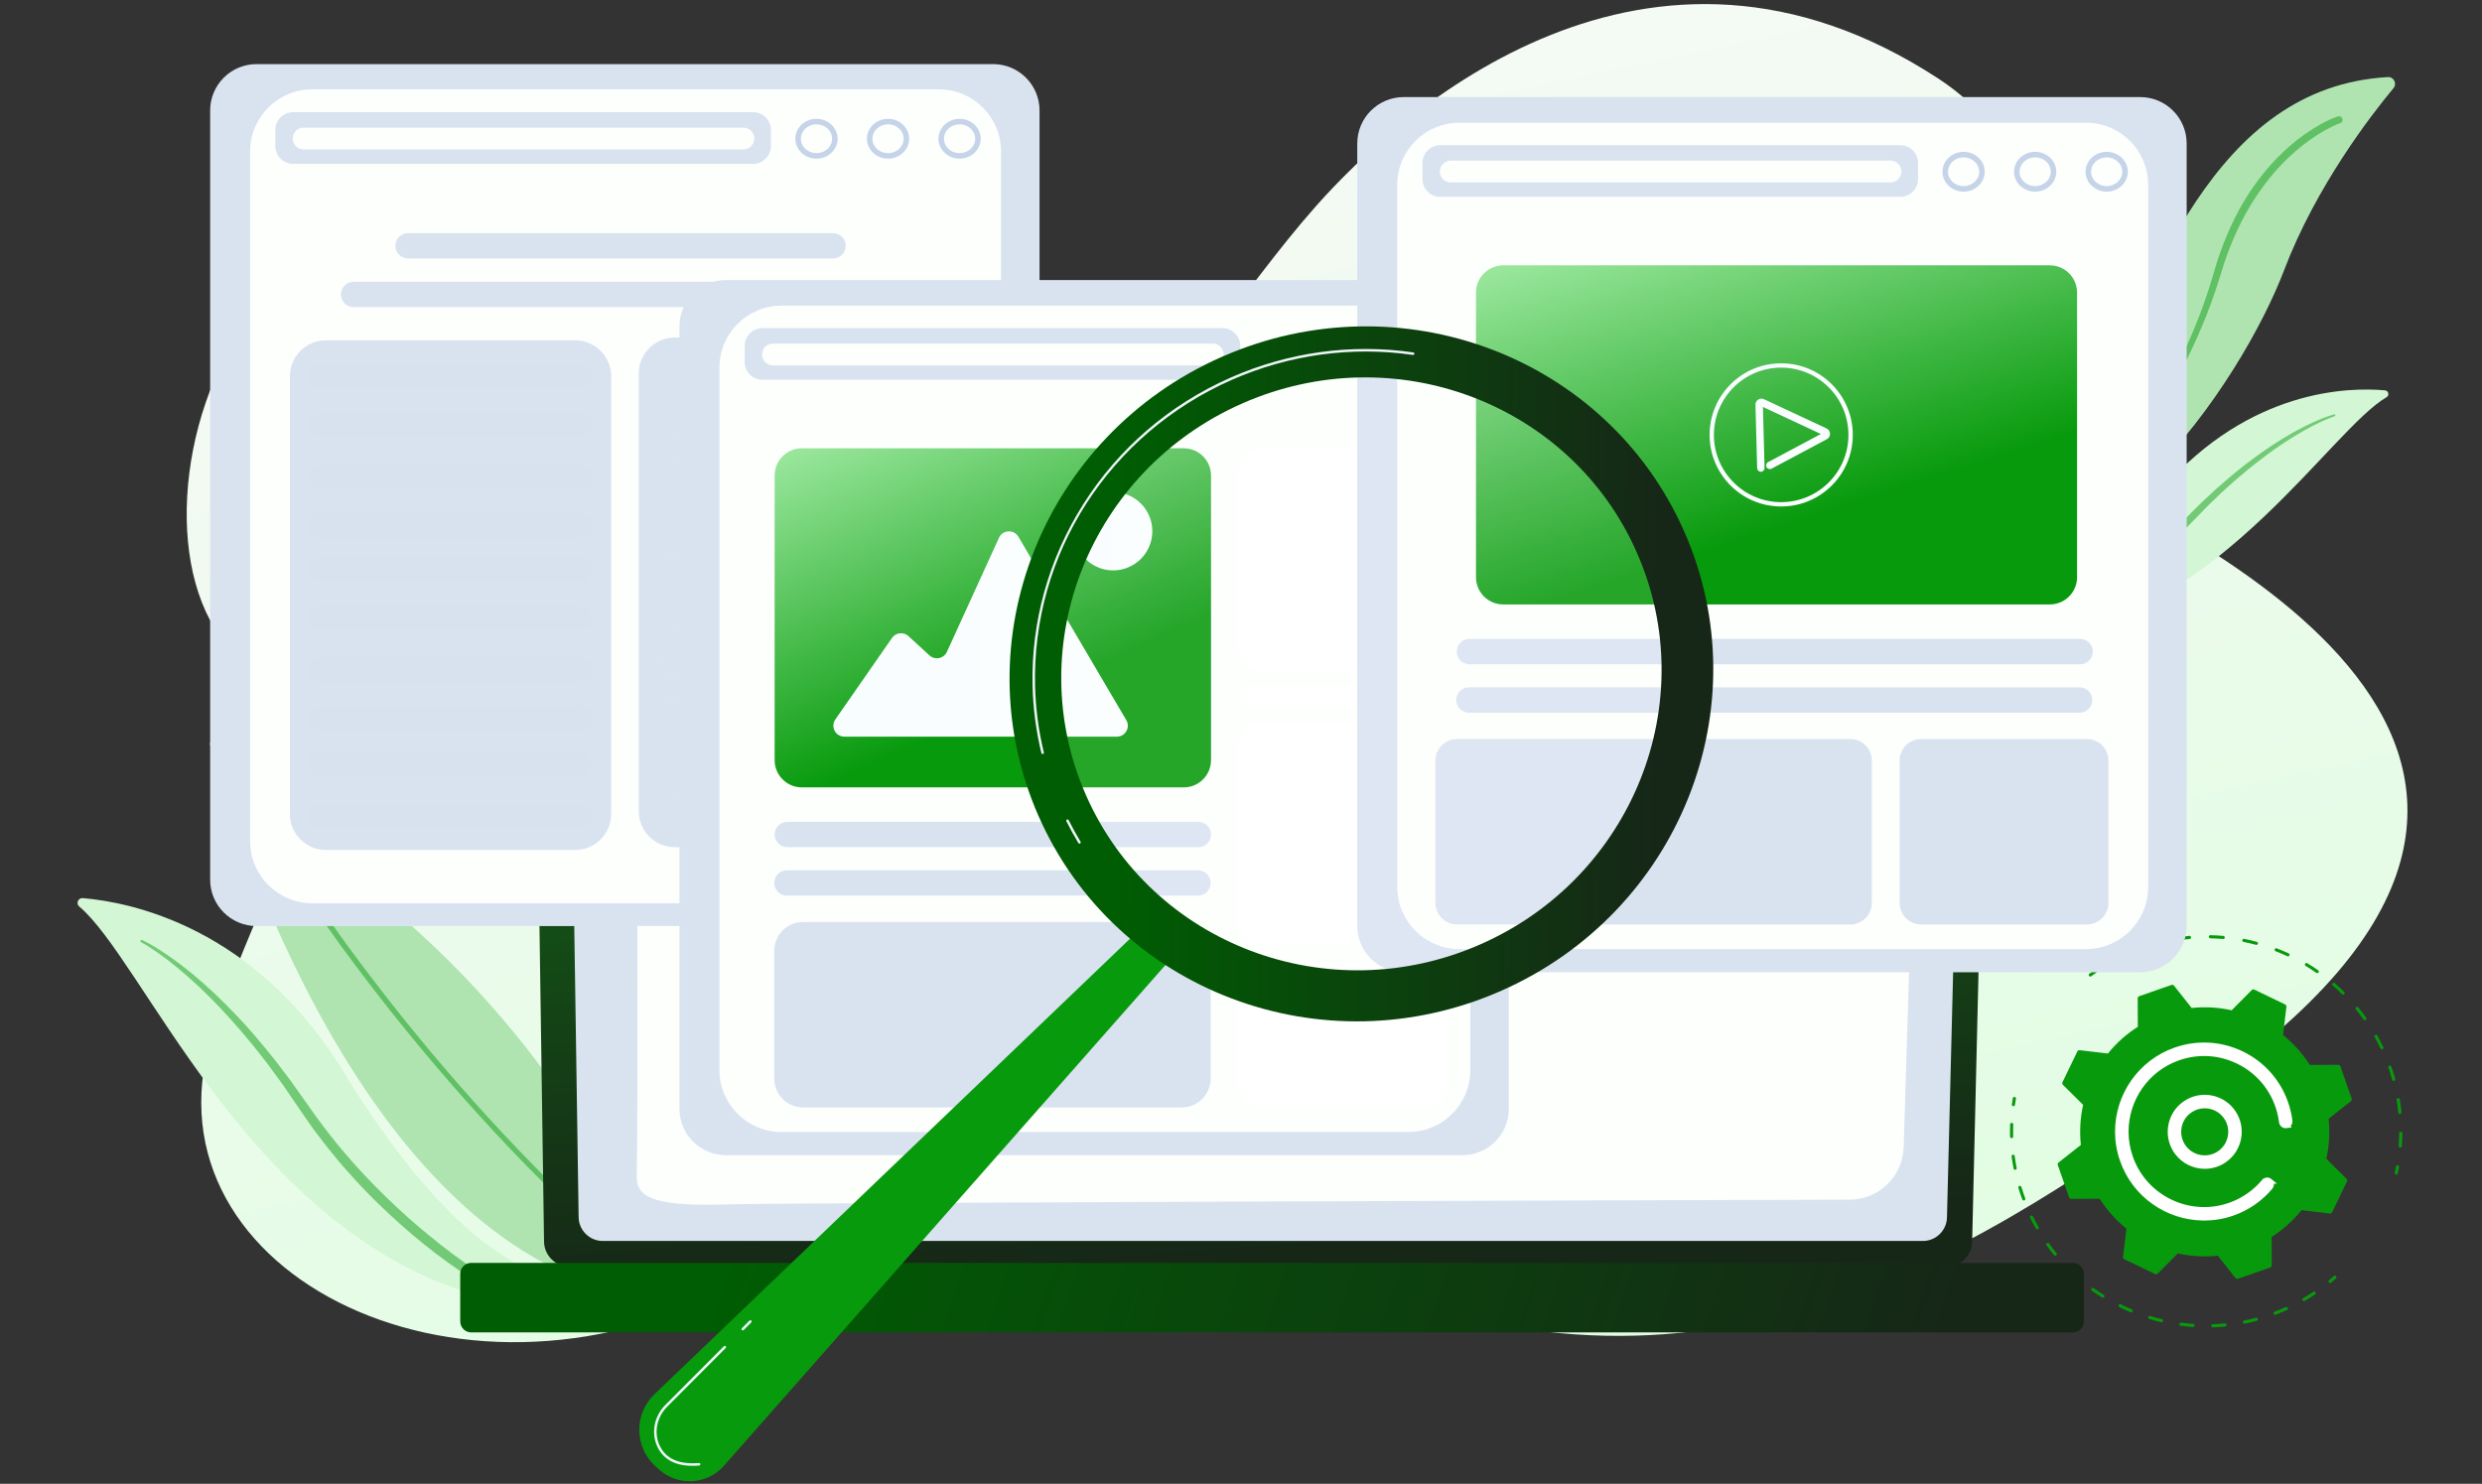 <svg width="480" height="287" viewBox="0 0 480 287" fill="none" xmlns="http://www.w3.org/2000/svg">
<rect x="0" y="0" width="480" height="287" fill="#333333" stroke="none"/>
<g clip-path="url(#clip0_4_1378)">
<path d="M393.399 88.002C369.093 75.351 410.382 38.404 374.833 15.182C318.654 -21.516 270.88 21.355 254.45 39.928C224.1 74.233 218.826 110.778 134.644 56.514C50.458 2.249 19.278 99.157 44.72 125.676C70.162 152.195 57.376 152.685 41.453 198.788C25.527 244.891 87.79 277.523 141.862 248.821C195.937 220.12 188.483 217.149 260.142 247.15C331.801 277.152 383.689 241.148 428.916 208.636C519.037 143.854 417.704 100.654 393.399 88V88.002Z" fill="url(#paint0_linear_4_1378)"/>
<path d="M450.623 248.144C450.536 248.144 450.449 248.107 450.389 248.035C450.281 247.906 450.3 247.714 450.431 247.608C450.741 247.354 451.046 247.093 451.346 246.828C451.472 246.718 451.663 246.728 451.774 246.854C451.884 246.981 451.874 247.171 451.747 247.283C451.443 247.552 451.132 247.817 450.818 248.076C450.762 248.124 450.693 248.147 450.625 248.147L450.623 248.144Z" fill="#089A0D"/>
<path d="M427.939 256.738C427.776 256.738 427.641 256.609 427.637 256.444C427.631 256.276 427.763 256.135 427.929 256.131C428.701 256.104 429.484 256.054 430.256 255.978C430.422 255.959 430.571 256.083 430.587 256.251C430.604 256.419 430.482 256.566 430.314 256.582C429.529 256.659 428.734 256.711 427.949 256.738C427.945 256.738 427.943 256.738 427.939 256.738ZM424.119 256.671C424.119 256.671 424.104 256.671 424.098 256.671C423.313 256.618 422.518 256.539 421.74 256.435C421.574 256.413 421.456 256.261 421.479 256.096C421.499 255.93 421.646 255.812 421.818 255.835C422.584 255.936 423.367 256.013 424.139 256.067C424.307 256.079 424.433 256.222 424.421 256.39C424.411 256.549 424.276 256.671 424.119 256.671ZM434.062 256.019C433.921 256.019 433.795 255.92 433.766 255.777C433.733 255.613 433.838 255.452 434.004 255.419C434.76 255.265 435.524 255.087 436.276 254.886C436.439 254.843 436.603 254.938 436.646 255.102C436.69 255.263 436.594 255.429 436.431 255.472C435.669 255.677 434.892 255.86 434.122 256.015C434.101 256.019 434.083 256.021 434.062 256.021V256.019ZM418.021 255.748C417.998 255.748 417.973 255.746 417.95 255.74C417.186 255.559 416.416 255.35 415.662 255.123C415.503 255.073 415.412 254.905 415.459 254.744C415.507 254.584 415.677 254.493 415.838 254.541C416.58 254.766 417.337 254.971 418.089 255.149C418.253 255.189 418.352 255.352 418.315 255.514C418.282 255.653 418.157 255.748 418.021 255.748ZM439.988 254.309C439.866 254.309 439.75 254.234 439.705 254.114C439.644 253.957 439.723 253.783 439.881 253.723L440.083 253.644C440.74 253.391 441.396 253.116 442.036 252.828C442.189 252.76 442.367 252.828 442.438 252.979C442.506 253.133 442.438 253.311 442.287 253.381C441.636 253.675 440.97 253.953 440.303 254.209L440.098 254.288C440.063 254.303 440.025 254.309 439.99 254.309H439.988ZM412.155 253.841C412.115 253.841 412.076 253.832 412.039 253.818C411.312 253.514 410.585 253.184 409.881 252.836C409.73 252.762 409.67 252.58 409.742 252.431C409.817 252.279 409.997 252.219 410.148 252.292C410.842 252.634 411.556 252.959 412.27 253.257C412.426 253.321 412.498 253.499 412.434 253.654C412.386 253.77 412.273 253.841 412.155 253.841ZM445.56 251.662C445.455 251.662 445.353 251.609 445.297 251.511C445.212 251.366 445.262 251.18 445.407 251.097C446.078 250.708 446.745 250.294 447.387 249.865C447.527 249.772 447.714 249.809 447.807 249.95C447.9 250.089 447.863 250.277 447.722 250.37C447.068 250.805 446.391 251.228 445.709 251.621C445.662 251.648 445.61 251.662 445.558 251.662H445.56ZM406.68 251.008C406.626 251.008 406.57 250.994 406.518 250.963C405.849 250.544 405.187 250.101 404.549 249.644C404.412 249.546 404.381 249.356 404.479 249.221C404.576 249.084 404.764 249.053 404.901 249.151C405.528 249.6 406.181 250.037 406.839 250.449C406.982 250.538 407.023 250.724 406.934 250.867C406.876 250.958 406.777 251.01 406.678 251.01L406.68 251.008ZM401.737 247.324C401.667 247.324 401.594 247.3 401.536 247.248C400.946 246.728 400.364 246.181 399.809 245.627C399.691 245.508 399.691 245.316 399.809 245.198C399.927 245.08 400.12 245.08 400.238 245.198C400.785 245.745 401.356 246.281 401.936 246.794C402.062 246.904 402.073 247.097 401.963 247.223C401.903 247.291 401.82 247.327 401.735 247.327L401.737 247.324ZM397.469 242.881C397.38 242.881 397.293 242.844 397.233 242.769C396.739 242.16 396.254 241.527 395.796 240.887C395.699 240.75 395.73 240.562 395.867 240.464C396.003 240.367 396.192 240.398 396.289 240.535C396.741 241.166 397.215 241.79 397.701 242.388C397.807 242.518 397.788 242.709 397.658 242.815C397.602 242.86 397.534 242.883 397.467 242.883L397.469 242.881ZM393.987 237.795C393.881 237.795 393.78 237.739 393.724 237.642C393.334 236.959 392.962 236.255 392.616 235.549C392.543 235.397 392.606 235.217 392.755 235.143C392.906 235.068 393.086 235.13 393.16 235.282C393.502 235.977 393.869 236.671 394.252 237.342C394.335 237.487 394.283 237.673 394.138 237.756C394.09 237.783 394.038 237.795 393.989 237.795H393.987ZM391.38 232.207C391.258 232.207 391.142 232.13 391.096 232.008C390.821 231.267 390.566 230.511 390.34 229.761C390.293 229.602 390.382 229.432 390.543 229.382C390.703 229.333 390.872 229.424 390.922 229.585C391.146 230.322 391.396 231.068 391.665 231.797C391.723 231.954 391.643 232.128 391.487 232.186C391.452 232.198 391.417 232.205 391.382 232.205L391.38 232.207ZM389.709 226.27C389.566 226.27 389.44 226.169 389.411 226.026C389.261 225.258 389.133 224.469 389.03 223.686C389.007 223.52 389.125 223.367 389.29 223.346C389.456 223.326 389.609 223.442 389.63 223.607C389.731 224.38 389.858 225.154 390.005 225.91C390.036 226.073 389.93 226.233 389.765 226.266C389.746 226.27 389.725 226.272 389.707 226.272L389.709 226.27ZM389.034 220.141C388.87 220.141 388.736 220.011 388.731 219.847C388.723 219.507 388.717 219.168 388.717 218.828C388.717 218.377 388.725 217.921 388.742 217.476C388.748 217.312 388.883 217.184 389.044 217.184C389.048 217.184 389.052 217.184 389.054 217.184C389.222 217.19 389.353 217.331 389.346 217.499C389.33 217.936 389.321 218.383 389.321 218.828C389.321 219.162 389.326 219.497 389.336 219.83C389.34 219.998 389.208 220.137 389.042 220.141C389.04 220.141 389.036 220.141 389.034 220.141Z" fill="#089A0D"/>
<path d="M389.379 213.962C389.365 213.962 389.353 213.962 389.338 213.96C389.172 213.937 389.056 213.784 389.079 213.618C389.135 213.215 389.197 212.813 389.268 212.411C389.297 212.246 389.452 212.136 389.618 212.165C389.783 212.194 389.893 212.351 389.864 212.515C389.796 212.91 389.734 213.306 389.68 213.703C389.659 213.854 389.529 213.964 389.379 213.964V213.962Z" fill="#089A0D"/>
<path d="M404.247 188.885C404.154 188.885 404.062 188.841 404.002 188.762C403.903 188.628 403.932 188.437 404.067 188.338C404.394 188.096 404.725 187.86 405.06 187.628C405.197 187.532 405.388 187.568 405.483 187.704C405.578 187.843 405.543 188.031 405.406 188.127C405.075 188.354 404.75 188.588 404.429 188.827C404.375 188.866 404.311 188.887 404.249 188.887L404.247 188.885Z" fill="#089A0D"/>
<path d="M464.186 221.98C464.186 221.98 464.169 221.98 464.163 221.98C463.995 221.967 463.871 221.82 463.884 221.654C463.946 220.841 463.983 220.012 463.991 219.192C463.991 219.027 464.128 218.892 464.293 218.892H464.298C464.465 218.892 464.6 219.031 464.598 219.199C464.59 220.031 464.552 220.872 464.488 221.7C464.476 221.859 464.343 221.98 464.186 221.98ZM464.117 215.467C463.962 215.467 463.832 215.349 463.815 215.194C463.736 214.382 463.627 213.56 463.494 212.751C463.467 212.585 463.579 212.43 463.745 212.403C463.908 212.374 464.066 212.488 464.093 212.653C464.229 213.475 464.339 214.31 464.42 215.136C464.436 215.304 464.314 215.451 464.149 215.467C464.138 215.467 464.128 215.467 464.12 215.467H464.117ZM462.921 209.065C462.788 209.065 462.666 208.978 462.629 208.843C462.409 208.057 462.161 207.266 461.889 206.493C461.834 206.336 461.916 206.162 462.076 206.106C462.235 206.052 462.407 206.135 462.463 206.292C462.738 207.079 462.991 207.883 463.215 208.682C463.26 208.843 463.165 209.011 463.003 209.055C462.977 209.063 462.95 209.065 462.923 209.065H462.921ZM460.643 202.963C460.529 202.963 460.421 202.899 460.37 202.789C460.02 202.05 459.639 201.312 459.241 200.598C459.16 200.451 459.212 200.267 459.357 200.186C459.504 200.105 459.688 200.157 459.769 200.304C460.173 201.029 460.56 201.778 460.916 202.53C460.989 202.681 460.925 202.861 460.771 202.934C460.73 202.954 460.684 202.963 460.641 202.963H460.643ZM457.355 197.343C457.26 197.343 457.166 197.3 457.106 197.215C456.634 196.548 456.133 195.887 455.617 195.254C455.512 195.123 455.53 194.933 455.661 194.827C455.791 194.722 455.982 194.742 456.087 194.871C456.611 195.515 457.121 196.186 457.601 196.863C457.698 196.999 457.665 197.188 457.529 197.285C457.475 197.322 457.415 197.341 457.353 197.341L457.355 197.343ZM453.145 192.382C453.068 192.382 452.99 192.353 452.932 192.295C452.352 191.721 451.743 191.158 451.124 190.622C450.998 190.512 450.983 190.321 451.093 190.193C451.203 190.067 451.395 190.052 451.522 190.162C452.151 190.707 452.768 191.278 453.358 191.862C453.478 191.98 453.478 192.173 453.36 192.291C453.3 192.351 453.224 192.38 453.145 192.38V192.382ZM448.136 188.222C448.076 188.222 448.016 188.205 447.964 188.168C447.291 187.702 446.596 187.253 445.896 186.83C445.753 186.743 445.705 186.557 445.792 186.414C445.877 186.271 446.063 186.224 446.208 186.311C446.921 186.737 447.627 187.195 448.312 187.669C448.449 187.764 448.484 187.953 448.389 188.091C448.331 188.176 448.236 188.222 448.14 188.222H448.136ZM408.672 186.066C408.564 186.066 408.461 186.008 408.405 185.907C408.324 185.76 408.38 185.576 408.527 185.495C409.256 185.099 410.009 184.722 410.765 184.375C410.918 184.304 411.099 184.37 411.167 184.524C411.237 184.675 411.171 184.855 411.018 184.925C410.274 185.267 409.533 185.64 408.815 186.029C408.769 186.054 408.719 186.066 408.67 186.066H408.672ZM442.487 184.985C442.444 184.985 442.403 184.977 442.359 184.956C441.618 184.613 440.854 184.29 440.092 183.994C439.936 183.933 439.858 183.757 439.918 183.602C439.978 183.447 440.154 183.368 440.309 183.428C441.084 183.728 441.86 184.058 442.614 184.406C442.765 184.476 442.831 184.656 442.761 184.807C442.709 184.917 442.599 184.983 442.485 184.983L442.487 184.985ZM414.641 183.463C414.515 183.463 414.397 183.383 414.354 183.256C414.3 183.097 414.385 182.925 414.544 182.871C415.333 182.604 416.138 182.362 416.942 182.149C417.103 182.105 417.269 182.202 417.313 182.364C417.356 182.525 417.259 182.691 417.097 182.735C416.308 182.944 415.515 183.184 414.739 183.447C414.706 183.457 414.675 183.463 414.641 183.463ZM436.365 182.764C436.338 182.764 436.313 182.759 436.286 182.753C435.497 182.542 434.689 182.354 433.886 182.194C433.722 182.161 433.615 182.002 433.648 181.838C433.681 181.674 433.84 181.567 434.004 181.6C434.82 181.761 435.64 181.952 436.443 182.167C436.605 182.211 436.7 182.376 436.659 182.538C436.623 182.672 436.499 182.764 436.367 182.764H436.365ZM420.969 181.919C420.822 181.919 420.694 181.811 420.669 181.662C420.644 181.496 420.756 181.341 420.922 181.316C421.744 181.19 422.58 181.088 423.409 181.018C423.578 181.001 423.721 181.128 423.736 181.293C423.75 181.461 423.626 181.608 423.46 181.623C422.647 181.693 421.822 181.792 421.015 181.917C420.998 181.919 420.984 181.921 420.969 181.921V181.919ZM429.952 181.629C429.952 181.629 429.933 181.629 429.925 181.629C429.109 181.556 428.283 181.511 427.465 181.492C427.297 181.488 427.165 181.349 427.169 181.182C427.173 181.014 427.305 180.892 427.479 180.885C428.31 180.904 429.153 180.95 429.981 181.024C430.148 181.039 430.271 181.186 430.256 181.353C430.242 181.511 430.109 181.631 429.954 181.631L429.952 181.629Z" fill="#089A0D"/>
<path d="M463.416 227.189C463.395 227.189 463.372 227.187 463.349 227.183C463.186 227.148 463.082 226.984 463.119 226.821C463.206 226.429 463.285 226.036 463.36 225.643C463.391 225.477 463.548 225.369 463.714 225.4C463.879 225.431 463.987 225.589 463.956 225.754C463.881 226.154 463.799 226.554 463.712 226.951C463.681 227.092 463.554 227.189 463.416 227.189Z" fill="#089A0D"/>
<path d="M453.886 228.525C453.969 228.351 453.934 228.144 453.797 228.007L449.894 224.137C450.453 221.632 450.615 219.019 450.335 216.393L454.646 212.991C454.797 212.871 454.855 212.67 454.793 212.488L452.619 206.263C452.555 206.081 452.383 205.959 452.191 205.961L446.697 205.984C445.281 203.754 443.527 201.812 441.529 200.199L442.173 194.74C442.195 194.55 442.094 194.363 441.92 194.281L435.981 191.417C435.808 191.334 435.6 191.369 435.464 191.506L431.592 195.409C429.086 194.85 426.473 194.689 423.847 194.968L420.445 190.657C420.325 190.506 420.124 190.448 419.942 190.51L413.718 192.684C413.536 192.748 413.413 192.92 413.416 193.113L413.438 198.606C411.208 200.023 409.266 201.776 407.653 203.775L402.195 203.131C402.004 203.108 401.818 203.209 401.735 203.383L398.871 209.322C398.788 209.496 398.824 209.703 398.96 209.839L402.864 213.709C402.304 216.215 402.143 218.828 402.422 221.454L398.111 224.856C397.96 224.976 397.902 225.177 397.964 225.359L400.139 231.583C400.203 231.766 400.375 231.888 400.567 231.886L406.061 231.863C407.477 234.093 409.231 236.035 411.229 237.648L410.585 243.106C410.562 243.297 410.664 243.483 410.838 243.566L416.776 246.43C416.95 246.513 417.157 246.477 417.294 246.341L421.164 242.438C423.669 242.997 426.283 243.158 428.908 242.879L432.31 247.19C432.43 247.341 432.631 247.399 432.813 247.337L439.038 245.163C439.22 245.098 439.342 244.927 439.34 244.734L439.317 239.241C441.547 237.824 443.49 236.07 445.103 234.072L450.561 234.716C450.751 234.739 450.938 234.638 451.021 234.464L453.884 228.525H453.886Z" fill="#089A0D"/>
<path d="M422.711 213.362C424.194 212.382 425.974 212.039 427.714 212.397C429.455 212.753 430.957 213.769 431.935 215.253C433.956 218.318 433.11 222.454 430.045 224.476C428.919 225.219 427.646 225.575 426.388 225.575C424.36 225.575 422.368 224.651 421.072 222.939L420.822 222.587C419.841 221.103 419.499 219.324 419.857 217.583C420.19 215.951 421.103 214.529 422.439 213.552L422.711 213.362ZM426.316 213.87C425.357 213.88 424.417 214.161 423.597 214.704V214.705C422.54 215.401 421.799 216.443 421.487 217.662L421.43 217.908C421.175 219.147 421.388 220.408 422.029 221.49L422.163 221.704V221.705C423.697 224.029 426.836 224.672 429.16 223.138C431.485 221.605 432.128 218.465 430.595 216.14H430.594C429.851 215.013 428.715 214.245 427.393 213.973V213.972C427.052 213.903 426.709 213.87 426.367 213.87H426.316Z" fill="white" stroke="white"/>
<path d="M420.736 203.093C424.949 201.621 429.487 201.879 433.507 203.817C437.527 205.755 440.553 209.146 442.025 213.358V213.359C442.383 214.386 442.644 215.445 442.798 216.516L442.839 216.822L442.843 216.853V216.871C442.843 216.874 442.844 216.877 442.844 216.88C442.844 216.89 442.845 216.905 442.845 216.921C442.845 217.319 442.551 217.665 442.143 217.716L442.144 217.717C441.709 217.773 441.301 217.462 441.246 217.02C441.114 215.96 440.867 214.906 440.512 213.889C439.18 210.08 436.448 207.016 432.813 205.264C429.179 203.512 425.082 203.28 421.271 204.609C415.053 206.781 411.148 212.636 411.146 218.882C411.146 220.531 411.418 222.208 411.991 223.852L412.124 224.218C415.006 231.843 423.493 235.835 431.232 233.132L431.713 232.955C434.102 232.028 436.214 230.514 437.849 228.553L437.85 228.551C438.131 228.216 438.636 228.162 438.98 228.451H438.979C439.169 228.609 439.269 228.838 439.269 229.066C439.268 229.248 439.207 229.429 439.085 229.578L439.082 229.581C437.152 231.897 434.62 233.649 431.761 234.648C429.945 235.282 428.09 235.582 426.265 235.584L426.057 235.585L426.049 235.578C419.221 235.49 412.85 231.193 410.469 224.381V224.38C409.835 222.563 409.532 220.708 409.534 218.881C409.534 211.973 413.854 205.497 420.736 203.093Z" fill="white" stroke="white"/>
<path d="M15.327 175.342C14.64 174.765 15.114 173.642 16.008 173.717C25.092 174.475 49.211 179.185 66.394 207.237C87.951 242.429 103.928 248.834 117.917 249.374C117.917 249.374 103.825 255.085 87.206 248.908C46.404 233.743 27.536 185.621 15.327 175.342Z" fill="#D3F6D4"/>
<path opacity="0.47" d="M27.498 181.819C29.261 182.666 30.886 183.695 32.472 184.797L33.071 185.205L33.654 185.631L34.822 186.487C35.584 187.077 36.342 187.673 37.096 188.276C40.075 190.725 42.861 193.402 45.526 196.188C48.221 198.95 50.663 201.936 53.092 204.93L54.843 207.23L55.719 208.382L56.156 208.957L56.575 209.547L59.91 214.252C64.246 220.493 69.228 226.284 74.699 231.567C77.42 234.223 80.261 236.76 83.215 239.153C83.948 239.76 84.7 240.34 85.441 240.936C86.191 241.52 86.951 242.092 87.709 242.663C88.477 243.22 89.241 243.788 90.022 244.324C90.792 244.873 91.587 245.407 92.362 245.904L92.384 245.918C92.8 246.185 92.921 246.74 92.653 247.157C92.391 247.567 91.846 247.689 91.432 247.436C89.748 246.405 88.173 245.316 86.599 244.183C85.82 243.612 85.042 243.038 84.273 242.454C83.514 241.858 82.741 241.276 81.992 240.669C78.979 238.251 76.099 235.673 73.328 232.981C71.924 231.654 70.599 230.248 69.263 228.85C68.603 228.144 67.971 227.413 67.325 226.694L66.36 225.614C66.037 225.255 65.739 224.872 65.429 224.504L63.58 222.271C62.971 221.522 62.401 220.739 61.809 219.975L60.931 218.822C60.786 218.629 60.635 218.441 60.496 218.242L60.082 217.648L58.426 215.269C57.867 214.473 57.339 213.687 56.802 212.9L55.195 210.535L54.794 209.943L54.371 209.365L53.529 208.212L51.841 205.903L50.079 203.652C49.487 202.905 48.913 202.143 48.288 201.424L46.447 199.238C46.145 198.869 45.826 198.515 45.507 198.161L44.554 197.094C42.005 194.262 39.334 191.533 36.466 189.023C35.748 188.4 35.023 187.781 34.294 187.166L33.178 186.275L32.619 185.83L32.046 185.404C31.663 185.122 31.286 184.83 30.896 184.557L29.722 183.743C28.929 183.225 28.126 182.691 27.3 182.258L27.289 182.252C27.171 182.19 27.126 182.045 27.188 181.927C27.248 181.813 27.389 181.768 27.505 181.821L27.498 181.819Z" fill="#089A0D"/>
<path d="M40.628 143.999C44.513 157.914 70.386 242.91 124.643 250.801C126.285 251.039 127.604 249.459 127.076 247.883C123.715 237.868 111.242 206.793 78.157 177.794C54.286 156.87 44.612 146.985 41.428 143.55C41.09 143.185 40.494 143.521 40.626 143.997L40.628 143.999Z" fill="#AFE4B1"/>
<path opacity="0.47" d="M127.088 248.403C126.97 248.405 126.85 248.368 126.751 248.289C106.334 231.892 88.732 211.941 77.561 198.091C65.559 183.211 57.566 171.135 57.488 170.286C57.461 170.002 57.67 169.75 57.956 169.723C58.219 169.7 58.457 169.878 58.511 170.131C59.219 171.976 88.624 216.339 127.401 247.482C127.625 247.66 127.66 247.987 127.48 248.209C127.38 248.333 127.235 248.399 127.088 248.401V248.403Z" fill="#089A0D"/>
<path d="M366.072 110.918C366.072 110.918 390.487 107.299 403.599 80.72C416.343 54.886 427.898 16.824 461.8 14.909C462.941 14.844 463.612 16.174 462.881 17.054C458.558 22.251 447.904 36.017 441.709 52.311C433.799 73.11 404.365 119.124 366.072 110.918Z" fill="#AFE4B1"/>
<path opacity="0.47" d="M452.514 23.845L452.447 23.868L452.356 23.901C452.296 23.922 452.232 23.947 452.168 23.974C452.041 24.023 451.911 24.077 451.783 24.133C451.526 24.245 451.269 24.361 451.014 24.485C450.505 24.732 450 24.999 449.505 25.278C448.513 25.84 447.55 26.463 446.618 27.13C445.685 27.792 444.792 28.515 443.924 29.264C443.051 30.008 442.227 30.809 441.421 31.627C438.228 34.932 435.586 38.76 433.488 42.866C432.441 44.92 431.53 47.047 430.734 49.219L430.159 50.855L429.639 52.511L429.115 54.191C428.941 54.754 428.765 55.315 428.573 55.872C427.086 60.341 425.282 64.699 423.22 68.925L422.437 70.505L421.622 72.069C421.354 72.593 421.069 73.106 420.785 73.62C420.497 74.133 420.226 74.653 419.926 75.158C418.766 77.202 417.522 79.198 416.238 81.165C414.937 83.122 413.567 85.031 412.144 86.901C410.709 88.76 409.208 90.568 407.649 92.324C406.079 94.069 404.439 95.753 402.737 97.368C401.033 98.983 399.234 100.495 397.378 101.928C395.523 103.362 393.579 104.679 391.562 105.874C389.545 107.067 387.456 108.135 385.296 109.034C387.433 108.079 389.491 106.963 391.471 105.723C393.45 104.483 395.353 103.124 397.161 101.65C398.973 100.18 400.716 98.627 402.381 96.995C404.042 95.357 405.636 93.655 407.16 91.893C408.674 90.121 410.127 88.299 411.515 86.427C412.89 84.544 414.211 82.625 415.463 80.662C416.708 78.693 417.911 76.699 419.029 74.657C419.317 74.152 419.58 73.632 419.857 73.121C420.131 72.607 420.406 72.094 420.665 71.572L421.45 70.013L422.201 68.437C424.181 64.225 425.897 59.891 427.301 55.46C427.484 54.909 427.649 54.352 427.813 53.795C427.98 53.236 428.136 52.688 428.312 52.118L428.829 50.422L429.405 48.743C430.2 46.515 431.118 44.326 432.18 42.206C433.242 40.086 434.441 38.029 435.808 36.083C437.172 34.137 438.688 32.294 440.344 30.581C442.007 28.875 443.811 27.301 445.767 25.933C446.745 25.247 447.755 24.607 448.805 24.028C449.066 23.879 449.335 23.746 449.598 23.603C449.869 23.471 450.134 23.334 450.412 23.21C450.685 23.081 450.963 22.961 451.244 22.845C451.385 22.787 451.528 22.731 451.673 22.678C451.745 22.651 451.818 22.624 451.896 22.597L452.012 22.558L452.155 22.514C452.522 22.404 452.907 22.611 453.017 22.978C453.124 23.336 452.928 23.715 452.574 23.833L452.511 23.854L452.514 23.845Z" fill="#089A0D"/>
<path d="M461.542 76.831C462.142 76.481 461.931 75.564 461.239 75.502C454.22 74.87 435.219 75.247 418.4 94.326C397.296 118.263 384.271 121.015 373.545 119.563C373.545 119.563 383.52 125.788 397.002 123.297C430.101 117.178 450.878 83.035 461.544 76.829L461.542 76.831Z" fill="#D3F6D4"/>
<path opacity="0.47" d="M451.505 80.502C450.818 80.722 450.136 81.022 449.463 81.31L448.461 81.774C448.128 81.931 447.803 82.103 447.472 82.267L446.979 82.515L446.494 82.78L445.525 83.31C444.889 83.681 444.254 84.058 443.624 84.437C441.104 85.967 438.706 87.69 436.389 89.508L435.522 90.193C435.232 90.421 434.942 90.647 434.662 90.889L432.969 92.309C432.397 92.773 431.859 93.278 431.308 93.769L429.666 95.248L428.074 96.782L427.279 97.548L426.881 97.931L426.496 98.329L424.957 99.917C424.444 100.447 423.937 100.975 423.404 101.505L421.824 103.097L421.429 103.495C421.296 103.628 421.156 103.75 421.021 103.878L420.199 104.64C419.646 105.143 419.11 105.663 418.545 106.154L416.84 107.609C416.555 107.85 416.277 108.1 415.983 108.33L415.105 109.026C414.517 109.485 413.939 109.96 413.343 110.409C412.14 111.295 410.943 112.19 409.697 113.014C407.228 114.695 404.69 116.275 402.075 117.718C401.422 118.081 400.758 118.422 400.099 118.774C399.435 119.118 398.766 119.449 398.097 119.783C396.747 120.437 395.401 121.056 393.983 121.617C393.626 121.758 393.225 121.584 393.084 121.228C392.945 120.878 393.113 120.481 393.459 120.336L393.477 120.327C394.134 120.052 394.811 119.75 395.469 119.435C396.136 119.128 396.792 118.799 397.451 118.476C398.105 118.143 398.759 117.807 399.408 117.462C400.052 117.107 400.702 116.764 401.342 116.399C403.911 114.971 406.413 113.415 408.839 111.753C413.71 108.456 418.275 104.71 422.408 100.532L425.574 97.393L425.972 96.999L426.382 96.621L427.202 95.861L428.842 94.343C431.091 92.386 433.348 90.435 435.768 88.69C438.168 86.924 440.645 85.255 443.241 83.784C443.895 83.426 444.552 83.072 445.21 82.724L446.213 82.227L446.714 81.979L447.223 81.747C448.577 81.12 449.954 80.552 451.408 80.142C451.507 80.115 451.609 80.171 451.638 80.271C451.665 80.368 451.611 80.467 451.516 80.498H451.505V80.502Z" fill="#089A0D"/>
<path d="M381.397 240.094C381.397 242.8 379.182 245.013 376.471 245.013H110.138C107.43 245.013 105.212 242.8 105.212 240.094L102.996 87.04C102.996 84.333 106.185 79.051 112.029 79.446L372.319 72.711C375.717 72.624 379.003 73.93 381.412 76.33C383.818 78.73 385.135 82.01 385.056 85.406L381.399 240.094H381.397Z" fill="url(#paint1_linear_4_1378)"/>
<path d="M376.533 235.372C376.533 237.936 374.436 240.031 371.874 240.031H116.561C113.998 240.031 111.902 237.934 111.902 235.372L109.811 96.428C110.057 88.067 117.387 85.062 121.831 85.238C121.831 85.238 325.272 79.78 371.294 78.546C373.682 78.481 375.991 79.401 377.682 81.088C379.374 82.776 380.304 85.085 380.244 87.472L376.533 235.372Z" fill="#D9E3F0"/>
<path d="M123.15 227.666C123.417 216.182 123.318 114.488 122.659 105.706C122.001 96.925 135.679 95.277 156.68 94.289C177.681 93.301 354.87 89.388 359.432 89.017C369.688 88.185 371.81 103.514 370.783 136.789C370.013 161.788 368.735 202.971 368.147 221.911C367.971 227.55 363.364 232.024 357.721 232.041C315.083 232.159 151.661 232.627 140.782 232.95C128.262 233.323 123.046 232.221 123.152 227.668L123.15 227.666Z" fill="#FDFFFD"/>
<path d="M400.878 244.27H91.132C89.958 244.27 89.007 245.221 89.007 246.395V255.594C89.007 256.768 89.958 257.719 91.132 257.719H400.878C402.051 257.719 403.002 256.768 403.002 255.594V246.395C403.002 245.221 402.051 244.27 400.878 244.27Z" fill="url(#paint2_linear_4_1378)"/>
<path d="M192.059 12.399H49.621C44.661 12.399 40.641 16.42 40.641 21.379V170.143C40.641 175.103 44.661 179.123 49.621 179.123H192.059C197.019 179.123 201.04 175.103 201.04 170.143V21.379C201.04 16.42 197.019 12.399 192.059 12.399Z" fill="#D9E3F0"/>
<path d="M181.58 17.284H60.382C53.747 17.284 48.368 22.663 48.368 29.298V162.695C48.368 169.33 53.747 174.709 60.382 174.709H181.58C188.215 174.709 193.593 169.33 193.593 162.695V29.298C193.593 22.663 188.215 17.284 181.58 17.284Z" fill="#FDFFFD"/>
<path d="M145.666 21.702H56.674C54.783 21.702 53.251 23.235 53.251 25.125V28.27C53.251 30.161 54.783 31.693 56.674 31.693H145.666C147.557 31.693 149.089 30.161 149.089 28.27V25.125C149.089 23.235 147.557 21.702 145.666 21.702Z" fill="#D9E3F0"/>
<path d="M157.904 23.484C159.909 23.484 161.491 25.017 161.491 26.836C161.491 28.654 159.909 30.187 157.904 30.187C155.897 30.187 154.316 28.654 154.316 26.836C154.316 25.017 155.899 23.484 157.904 23.484ZM157.904 23.554C156.005 23.554 154.387 24.987 154.387 26.836C154.387 28.684 156.005 30.116 157.904 30.116C159.803 30.116 161.421 28.684 161.421 26.836C161.421 24.988 159.804 23.555 157.904 23.554Z" fill="url(#paint3_linear_4_1378)" stroke="#C5D4E8"/>
<path d="M171.74 23.484C173.745 23.484 175.327 25.017 175.327 26.836C175.327 28.654 173.745 30.187 171.74 30.187C169.733 30.187 168.152 28.654 168.152 26.836C168.152 25.017 169.735 23.484 171.74 23.484ZM171.74 23.554C169.841 23.554 168.223 24.987 168.223 26.836C168.223 28.684 169.841 30.116 171.74 30.116C173.64 30.116 175.257 28.684 175.257 26.836C175.257 24.988 173.64 23.555 171.74 23.554Z" fill="url(#paint4_linear_4_1378)" stroke="#C5D4E8"/>
<path d="M185.576 23.484C187.581 23.484 189.163 25.017 189.163 26.836C189.163 28.654 187.581 30.187 185.576 30.187C183.569 30.187 181.989 28.654 181.988 26.836C181.988 25.017 183.571 23.484 185.576 23.484ZM185.576 23.554C183.677 23.554 182.059 24.987 182.059 26.836C182.059 28.684 183.677 30.116 185.576 30.116C187.476 30.116 189.093 28.684 189.093 26.836C189.093 24.988 187.476 23.555 185.576 23.554Z" fill="url(#paint5_linear_4_1378)" stroke="#C5D4E8"/>
<path d="M143.774 28.896H58.714C57.552 28.896 56.612 27.956 56.612 26.794C56.612 25.633 57.552 24.692 58.714 24.692H143.774C144.935 24.692 145.875 25.633 145.875 26.794C145.875 27.956 144.935 28.896 143.774 28.896Z" fill="#FDFFFD"/>
<path d="M173.576 59.409H68.383C67.027 59.409 65.93 58.309 65.93 56.955C65.93 55.601 67.029 54.502 68.383 54.502H173.576C174.933 54.502 176.03 55.601 176.03 56.955C176.03 58.309 174.931 59.409 173.576 59.409Z" fill="#D9E3F0"/>
<path d="M161.109 50H78.915C77.558 50 76.461 48.9 76.461 47.546C76.461 46.192 77.561 45.092 78.915 45.092H161.109C162.465 45.092 163.563 46.192 163.563 47.546C163.563 48.9 162.463 50 161.109 50Z" fill="#D9E3F0"/>
<path d="M111.24 65.822H63.02C59.176 65.822 56.059 68.939 56.059 72.783V157.444C56.059 161.289 59.176 164.405 63.02 164.405H111.24C115.084 164.405 118.201 161.289 118.201 157.444V72.783C118.201 68.939 115.084 65.822 111.24 65.822Z" fill="#D9E3F0"/>
<path opacity="0.43" d="M112.163 75.367H61.766C60.409 75.367 59.312 74.268 59.312 72.914C59.312 71.559 60.411 70.46 61.766 70.46H112.163C113.519 70.46 114.617 71.559 114.617 72.914C114.617 74.268 113.517 75.367 112.163 75.367Z" fill="#D9E3F0"/>
<path opacity="0.43" d="M112.115 84.739H61.718C60.362 84.739 59.264 83.64 59.264 82.285C59.264 80.931 60.364 79.832 61.718 79.832H112.115C113.472 79.832 114.569 80.931 114.569 82.285C114.569 83.64 113.47 84.739 112.115 84.739Z" fill="#D9E3F0"/>
<path opacity="0.43" d="M112.267 94.701H61.869C60.513 94.701 59.415 93.602 59.415 92.247C59.415 90.893 60.515 89.794 61.869 89.794H112.267C113.623 89.794 114.72 90.893 114.72 92.247C114.72 93.602 113.621 94.701 112.267 94.701Z" fill="#D9E3F0"/>
<path opacity="0.43" d="M112.219 104.071H61.822C60.465 104.071 59.368 102.971 59.368 101.617C59.368 100.263 60.467 99.163 61.822 99.163H112.219C113.575 99.163 114.673 100.263 114.673 101.617C114.673 102.971 113.573 104.071 112.219 104.071Z" fill="#D9E3F0"/>
<path opacity="0.43" d="M112.138 112.639H61.741C60.385 112.639 59.287 111.54 59.287 110.185C59.287 108.831 60.386 107.732 61.741 107.732H112.138C113.495 107.732 114.592 108.831 114.592 110.185C114.592 111.54 113.492 112.639 112.138 112.639Z" fill="#D9E3F0"/>
<path opacity="0.43" d="M112.091 122.009H61.693C60.337 122.009 59.239 120.909 59.239 119.555C59.239 118.201 60.339 117.101 61.693 117.101H112.091C113.447 117.101 114.544 118.201 114.544 119.555C114.544 120.909 113.445 122.009 112.091 122.009Z" fill="#D9E3F0"/>
<path opacity="0.43" d="M112.242 131.971H61.844C60.488 131.971 59.391 130.871 59.391 129.517C59.391 128.163 60.49 127.063 61.844 127.063H112.242C113.598 127.063 114.696 128.163 114.696 129.517C114.696 130.871 113.596 131.971 112.242 131.971Z" fill="#D9E3F0"/>
<path opacity="0.43" d="M112.192 141.342H61.795C60.438 141.342 59.341 140.243 59.341 138.889C59.341 137.535 60.44 136.435 61.795 136.435H112.192C113.548 136.435 114.646 137.535 114.646 138.889C114.646 140.243 113.546 141.342 112.192 141.342Z" fill="#D9E3F0"/>
<path opacity="0.43" d="M112.089 150.198H61.691C60.335 150.198 59.237 149.099 59.237 147.745C59.237 146.391 60.337 145.291 61.691 145.291H112.089C113.445 145.291 114.542 146.391 114.542 147.745C114.542 149.099 113.443 150.198 112.089 150.198Z" fill="#D9E3F0"/>
<path opacity="0.43" d="M112.24 160.16H61.842C60.486 160.16 59.389 159.061 59.389 157.707C59.389 156.352 60.488 155.253 61.842 155.253H112.24C113.596 155.253 114.693 156.352 114.693 157.707C114.693 159.061 113.594 160.16 112.24 160.16Z" fill="#D9E3F0"/>
<path d="M178.71 65.285H130.49C126.646 65.285 123.529 68.402 123.529 72.247V156.907C123.529 160.752 126.646 163.869 130.49 163.869H178.71C182.554 163.869 185.671 160.752 185.671 156.907V72.247C185.671 68.402 182.554 65.285 178.71 65.285Z" fill="#D9E3F0"/>
<g opacity="0.43">
<path opacity="0.43" d="M179.633 74.833H129.236C127.879 74.833 126.782 73.734 126.782 72.379C126.782 71.025 127.881 69.926 129.236 69.926H179.633C180.989 69.926 182.087 71.025 182.087 72.379C182.087 73.734 180.987 74.833 179.633 74.833Z" fill="#D9E3F0"/>
<path opacity="0.43" d="M179.585 84.203H129.188C127.832 84.203 126.734 83.103 126.734 81.749C126.734 80.395 127.834 79.295 129.188 79.295H179.585C180.942 79.295 182.039 80.395 182.039 81.749C182.039 83.103 180.94 84.203 179.585 84.203Z" fill="#D9E3F0"/>
<path opacity="0.43" d="M179.737 94.165H129.339C127.983 94.165 126.885 93.065 126.885 91.711C126.885 90.357 127.985 89.257 129.339 89.257H179.737C181.093 89.257 182.19 90.357 182.19 91.711C182.19 93.065 181.091 94.165 179.737 94.165Z" fill="#D9E3F0"/>
<path opacity="0.43" d="M179.687 103.537H129.289C127.933 103.537 126.836 102.437 126.836 101.083C126.836 99.729 127.935 98.629 129.289 98.629H179.687C181.043 98.629 182.141 99.729 182.141 101.083C182.141 102.437 181.041 103.537 179.687 103.537Z" fill="#D9E3F0"/>
<path opacity="0.43" d="M179.606 112.103H129.209C127.852 112.103 126.755 111.003 126.755 109.649C126.755 108.295 127.854 107.195 129.209 107.195H179.606C180.962 107.195 182.06 108.295 182.06 109.649C182.06 111.003 180.96 112.103 179.606 112.103Z" fill="#D9E3F0"/>
<path opacity="0.43" d="M179.559 121.475H129.161C127.805 121.475 126.707 120.375 126.707 119.021C126.707 117.667 127.807 116.567 129.161 116.567H179.559C180.915 116.567 182.012 117.667 182.012 119.021C182.012 120.375 180.913 121.475 179.559 121.475Z" fill="#D9E3F0"/>
<path opacity="0.43" d="M179.71 131.436H129.312C127.956 131.436 126.859 130.337 126.859 128.983C126.859 127.629 127.958 126.529 129.312 126.529H179.71C181.066 126.529 182.163 127.629 182.163 128.983C182.163 130.337 181.064 131.436 179.71 131.436Z" fill="#D9E3F0"/>
<path opacity="0.43" d="M179.662 140.806H129.265C127.908 140.806 126.811 139.707 126.811 138.352C126.811 136.998 127.91 135.899 129.265 135.899H179.662C181.018 135.899 182.116 136.998 182.116 138.352C182.116 139.707 181.016 140.806 179.662 140.806Z" fill="#D9E3F0"/>
<path opacity="0.43" d="M179.557 149.662H129.159C127.803 149.662 126.705 148.563 126.705 147.209C126.705 145.854 127.805 144.755 129.159 144.755H179.557C180.913 144.755 182.01 145.854 182.01 147.209C182.01 148.563 180.911 149.662 179.557 149.662Z" fill="#D9E3F0"/>
<path opacity="0.43" d="M179.708 159.624H129.31C127.954 159.624 126.856 158.525 126.856 157.171C126.856 155.816 127.956 154.717 129.31 154.717H179.708C181.064 154.717 182.161 155.816 182.161 157.171C182.161 158.525 181.062 159.624 179.708 159.624Z" fill="#D9E3F0"/>
</g>
<path d="M282.822 54.166H140.384C135.424 54.166 131.404 58.187 131.404 63.146V214.465C131.404 219.425 135.424 223.446 140.384 223.446H282.822C287.782 223.446 291.802 219.425 291.802 214.465V63.146C291.802 58.187 287.782 54.166 282.822 54.166Z" fill="#D9E3F0"/>
<path d="M272.34 59.125H151.143C144.508 59.125 139.129 64.504 139.129 71.139V206.947C139.129 213.582 144.508 218.961 151.143 218.961H272.34C278.975 218.961 284.354 213.582 284.354 206.947V71.139C284.354 64.504 278.975 59.125 272.34 59.125Z" fill="#FDFFFD"/>
<path d="M228.935 86.709H155.075C152.167 86.709 149.81 89.066 149.81 91.974V147.033C149.81 149.941 152.167 152.298 155.075 152.298H228.935C231.843 152.298 234.201 149.941 234.201 147.033V91.974C234.201 89.066 231.843 86.709 228.935 86.709Z" fill="url(#paint6_linear_4_1378)"/>
<path d="M163.287 142.488H215.99C217.63 142.488 218.65 140.705 217.818 139.291L196.954 103.82C196.084 102.342 193.908 102.454 193.196 104.015L183.122 126.09C182.524 127.401 180.822 127.747 179.759 126.774L175.684 123.038C174.738 122.17 173.243 122.336 172.51 123.39L161.548 139.154C160.571 140.56 161.577 142.486 163.289 142.486L163.287 142.488Z" fill="url(#paint7_linear_4_1378)"/>
<path d="M218.173 109.749C222.039 108.148 223.875 103.716 222.274 99.85C220.672 95.984 216.24 94.148 212.374 95.749C208.509 97.351 206.673 101.783 208.274 105.648C209.875 109.514 214.307 111.35 218.173 109.749Z" fill="url(#paint8_linear_4_1378)"/>
<path d="M236.429 63.469H147.437C145.546 63.469 144.014 65.002 144.014 66.892V70.038C144.014 71.928 145.546 73.46 147.437 73.46H236.429C238.319 73.46 239.852 71.928 239.852 70.038V66.892C239.852 65.002 238.319 63.469 236.429 63.469Z" fill="#D9E3F0"/>
<path d="M248.664 72.454C246.409 72.454 244.577 70.725 244.577 68.603C244.577 66.48 246.412 64.751 248.664 64.751C250.917 64.751 252.752 66.48 252.752 68.603C252.752 70.725 250.917 72.454 248.664 72.454ZM248.664 65.82C247.002 65.82 245.647 67.066 245.647 68.601C245.647 70.135 247.002 71.381 248.664 71.381C250.327 71.381 251.681 70.135 251.681 68.601C251.681 67.066 250.327 65.82 248.664 65.82Z" fill="url(#paint9_linear_4_1378)"/>
<path d="M262.5 72.454C260.246 72.454 258.413 70.725 258.413 68.603C258.413 66.48 260.248 64.751 262.5 64.751C264.753 64.751 266.588 66.48 266.588 68.603C266.588 70.725 264.753 72.454 262.5 72.454ZM262.5 65.82C260.838 65.82 259.484 67.066 259.484 68.601C259.484 70.135 260.838 71.381 262.5 71.381C264.163 71.381 265.517 70.135 265.517 68.601C265.517 67.066 264.163 65.82 262.5 65.82Z" fill="url(#paint10_linear_4_1378)"/>
<path d="M276.339 72.454C274.084 72.454 272.251 70.725 272.251 68.603C272.251 66.48 274.086 64.751 276.339 64.751C278.591 64.751 280.426 66.48 280.426 68.603C280.426 70.725 278.591 72.454 276.339 72.454ZM276.339 65.82C274.676 65.82 273.322 67.066 273.322 68.601C273.322 70.135 274.676 71.381 276.339 71.381C278.001 71.381 279.356 70.135 279.356 68.601C279.356 67.066 278.001 65.82 276.339 65.82Z" fill="url(#paint11_linear_4_1378)"/>
<path d="M234.534 70.663H149.474C148.312 70.663 147.372 69.723 147.372 68.561C147.372 67.4 148.312 66.46 149.474 66.46H234.534C235.696 66.46 236.636 67.4 236.636 68.561C236.636 69.723 235.696 70.663 234.534 70.663Z" fill="#FDFFFD"/>
<path d="M231.747 163.869H152.265C150.909 163.869 149.812 162.77 149.812 161.415C149.812 160.061 150.911 158.962 152.265 158.962H231.747C233.103 158.962 234.201 160.061 234.201 161.415C234.201 162.77 233.101 163.869 231.747 163.869Z" fill="#D9E3F0"/>
<path d="M231.673 173.241H152.191C150.835 173.241 149.737 172.141 149.737 170.787C149.737 169.433 150.837 168.333 152.191 168.333H231.673C233.029 168.333 234.126 169.433 234.126 170.787C234.126 172.141 233.027 173.241 231.673 173.241Z" fill="#D9E3F0"/>
<path d="M228.558 178.326H155.307C152.231 178.326 149.737 180.82 149.737 183.896V208.632C149.737 211.709 152.231 214.202 155.307 214.202H228.558C231.635 214.202 234.128 211.709 234.128 208.632V183.896C234.128 180.82 231.635 178.326 228.558 178.326Z" fill="#D9E3F0"/>
<path opacity="0.43" d="M275.726 86.709H243.668C241.368 86.709 239.504 88.573 239.504 90.873V125.703C239.504 128.003 241.368 129.867 243.668 129.867H275.726C278.025 129.867 279.89 128.003 279.89 125.703V90.873C279.89 88.573 278.025 86.709 275.726 86.709Z" fill="white"/>
<path opacity="0.43" d="M275.726 139.692H243.668C241.368 139.692 239.504 141.556 239.504 143.856V178.687C239.504 180.986 241.368 182.851 243.668 182.851H275.726C278.025 182.851 279.89 180.986 279.89 178.687V143.856C279.89 141.556 278.025 139.692 275.726 139.692Z" fill="white"/>
<path opacity="0.43" d="M275.726 186.091H243.668C241.368 186.091 239.504 187.956 239.504 190.255V210.038C239.504 212.338 241.368 214.202 243.668 214.202H275.726C278.025 214.202 279.89 212.338 279.89 210.038V190.255C279.89 187.956 278.025 186.091 275.726 186.091Z" fill="white"/>
<path opacity="0.43" d="M277.813 136.721H241.583C240.436 136.721 239.504 135.791 239.504 134.642C239.504 133.493 240.434 132.563 241.583 132.563H277.813C278.96 132.563 279.892 133.493 279.892 134.642C279.892 135.791 278.962 136.721 277.813 136.721Z" fill="white"/>
<path d="M413.902 18.779H271.464C266.505 18.779 262.484 22.799 262.484 27.759V179.076C262.484 184.035 266.505 188.056 271.464 188.056H413.902C418.862 188.056 422.883 184.035 422.883 179.076V27.759C422.883 22.799 418.862 18.779 413.902 18.779Z" fill="#D9E3F0"/>
<path d="M403.423 23.738H282.225C275.59 23.738 270.212 29.117 270.212 35.752V171.559C270.212 178.194 275.59 183.573 282.225 183.573H403.423C410.058 183.573 415.437 178.194 415.437 171.559V35.752C415.437 29.117 410.058 23.738 403.423 23.738Z" fill="#FDFFFD"/>
<path d="M396.422 51.321H290.709C287.801 51.321 285.443 53.678 285.443 56.587V111.645C285.443 114.553 287.801 116.911 290.709 116.911H396.422C399.33 116.911 401.687 114.553 401.687 111.645V56.587C401.687 53.678 399.33 51.321 396.422 51.321Z" fill="url(#paint12_linear_4_1378)"/>
<path d="M367.509 28.082H278.517C276.627 28.082 275.094 29.614 275.094 31.505V34.65C275.094 36.541 276.627 38.073 278.517 38.073H367.509C369.4 38.073 370.932 36.541 370.932 34.65V31.505C370.932 29.614 369.4 28.082 367.509 28.082Z" fill="#D9E3F0"/>
<path d="M379.745 37.067C377.49 37.067 375.657 35.338 375.657 33.215C375.657 31.093 377.492 29.364 379.745 29.364C381.998 29.364 383.832 31.093 383.832 33.215C383.832 35.338 381.998 37.067 379.745 37.067ZM379.745 30.434C378.082 30.434 376.728 31.681 376.728 33.215C376.728 34.749 378.082 35.996 379.745 35.996C381.407 35.996 382.762 34.749 382.762 33.215C382.762 31.681 381.407 30.434 379.745 30.434Z" fill="#C5D4E8"/>
<path d="M393.583 37.067C391.328 37.067 389.495 35.338 389.495 33.215C389.495 31.093 391.33 29.364 393.583 29.364C395.836 29.364 397.67 31.093 397.67 33.215C397.67 35.338 395.836 37.067 393.583 37.067ZM393.583 30.434C391.92 30.434 390.566 31.681 390.566 33.215C390.566 34.749 391.92 35.996 393.583 35.996C395.246 35.996 396.6 34.749 396.6 33.215C396.6 31.681 395.246 30.434 393.583 30.434Z" fill="#C5D4E8"/>
<path d="M407.419 37.067C405.164 37.067 403.331 35.338 403.331 33.215C403.331 31.093 405.166 29.364 407.419 29.364C409.672 29.364 411.506 31.093 411.506 33.215C411.506 35.338 409.672 37.067 407.419 37.067ZM407.419 30.434C405.756 30.434 404.402 31.681 404.402 33.215C404.402 34.749 405.756 35.996 407.419 35.996C409.082 35.996 410.436 34.749 410.436 33.215C410.436 31.681 409.082 30.434 407.419 30.434Z" fill="#C5D4E8"/>
<path d="M365.617 35.275H280.557C279.395 35.275 278.455 34.335 278.455 33.174C278.455 32.012 279.395 31.072 280.557 31.072H365.617C366.778 31.072 367.718 32.012 367.718 33.174C367.718 34.335 366.778 35.275 365.617 35.275Z" fill="#FDFFFD"/>
<path d="M402.288 128.484H284.182C282.826 128.484 281.729 127.384 281.729 126.03C281.729 124.676 282.828 123.576 284.182 123.576H402.288C403.644 123.576 404.742 124.676 404.742 126.03C404.742 127.384 403.642 128.484 402.288 128.484Z" fill="#D9E3F0"/>
<path d="M402.182 137.853H284.077C282.72 137.853 281.623 136.754 281.623 135.4C281.623 134.045 282.722 132.946 284.077 132.946H402.182C403.539 132.946 404.636 134.045 404.636 135.4C404.636 136.754 403.536 137.853 402.182 137.853Z" fill="#D9E3F0"/>
<path d="M357.833 142.941H281.77C279.47 142.941 277.606 144.805 277.606 147.105V174.653C277.606 176.953 279.47 178.817 281.77 178.817H357.833C360.133 178.817 361.997 176.953 361.997 174.653V147.105C361.997 144.805 360.133 142.941 357.833 142.941Z" fill="#D9E3F0"/>
<path d="M403.594 142.941H371.537C369.237 142.941 367.373 144.805 367.373 147.105V174.653C367.373 176.953 369.237 178.817 371.537 178.817H403.594C405.894 178.817 407.759 176.953 407.759 174.653V147.105C407.759 144.805 405.894 142.941 403.594 142.941Z" fill="#D9E3F0"/>
<path d="M358.313 84.118C358.313 91.765 352.114 97.964 344.467 97.964C336.82 97.964 330.621 91.765 330.621 84.118C330.621 76.471 336.82 70.272 344.467 70.272C352.114 70.272 358.313 76.471 358.313 84.118ZM357.473 84.118C357.473 76.935 351.648 71.11 344.465 71.11C337.282 71.11 331.457 76.935 331.457 84.118C331.457 91.301 337.282 97.126 344.465 97.126C351.648 97.126 357.473 91.301 357.473 84.118Z" fill="url(#paint13_linear_4_1378)"/>
<path d="M340.539 91.253C340.152 91.253 339.831 90.945 339.821 90.553L339.491 78.293C339.481 77.889 339.676 77.514 340.013 77.293C340.351 77.071 340.771 77.04 341.137 77.212L353.249 82.877C353.648 83.064 353.903 83.455 353.915 83.896C353.928 84.337 353.692 84.741 353.303 84.948L342.612 90.649C342.262 90.835 341.825 90.703 341.639 90.353C341.452 90.003 341.585 89.568 341.935 89.379L352.131 83.944L340.937 78.709L341.253 90.516C341.264 90.914 340.951 91.243 340.554 91.253C340.547 91.253 340.541 91.253 340.535 91.253H340.539Z" fill="url(#paint14_linear_4_1378)"/>
<path d="M222.005 178.243L126.56 269.689C122.558 273.524 122.67 279.958 126.805 283.65L127.484 284.256C131.143 287.524 136.76 287.189 140.005 283.509L227.883 183.828L222.005 178.243Z" fill="#089A0D"/>
<path opacity="0.12" d="M287.568 185.419C318.557 171.764 332.808 136.027 319.4 105.597C305.991 75.166 270 61.568 239.011 75.222C208.022 88.877 193.771 124.615 207.179 155.045C220.588 185.475 256.579 199.074 287.568 185.419Z" fill="white"/>
<path d="M236.278 69.029C201.793 84.219 185.932 123.986 200.849 157.848C215.766 191.709 255.814 206.845 290.297 191.653C324.781 176.463 340.643 136.696 325.726 102.835C310.809 68.973 270.76 53.837 236.278 69.029ZM286.329 182.646C256.912 195.606 222.746 182.693 210.022 153.806C197.296 124.918 210.827 90.995 240.245 78.034C269.663 65.074 303.829 77.987 316.555 106.874C329.281 135.762 315.749 169.686 286.329 182.646Z" fill="url(#paint15_linear_4_1378)"/>
<path d="M208.802 163.173C208.705 163.192 208.601 163.149 208.548 163.059C207.726 161.693 206.945 160.277 206.231 158.85C206.171 158.728 206.218 158.581 206.34 158.521C206.463 158.459 206.61 158.51 206.67 158.63C207.378 160.047 208.152 161.451 208.968 162.807C209.038 162.923 209.001 163.074 208.885 163.144C208.858 163.161 208.831 163.171 208.802 163.175V163.173ZM201.677 145.84C201.549 145.863 201.425 145.784 201.394 145.656C200.367 141.417 199.795 137.054 199.689 132.689C199.393 120.33 202.768 108.194 209.453 97.592C216.296 86.737 226.179 78.242 238.034 73.019C249.182 68.108 261.386 66.431 273.324 68.168C273.458 68.186 273.552 68.313 273.531 68.445C273.512 68.58 273.386 68.673 273.251 68.652C261.405 66.928 249.296 68.592 238.23 73.467C214.503 83.919 199.567 107.16 200.178 132.675C200.282 137.005 200.851 141.332 201.868 145.538C201.899 145.67 201.818 145.803 201.688 145.834C201.683 145.834 201.679 145.836 201.675 145.836L201.677 145.84Z" fill="#EDF5F8"/>
<path d="M135.245 283.468C135.245 283.468 135.228 283.47 135.22 283.472C131.207 283.803 128.505 282.617 127.188 279.948C125.863 277.262 126.465 273.961 128.687 271.733L139.991 260.399C140.086 260.301 140.241 260.303 140.338 260.399C140.434 260.494 140.436 260.649 140.338 260.746L129.035 272.081C126.962 274.16 126.397 277.235 127.629 279.73C128.846 282.2 131.387 283.294 135.178 282.981C135.313 282.971 135.433 283.07 135.443 283.207C135.454 283.333 135.367 283.445 135.243 283.468H135.245Z" fill="#EDF5F8"/>
<path d="M143.695 257.322C143.618 257.336 143.535 257.313 143.478 257.253C143.382 257.158 143.38 257.003 143.478 256.905L144.944 255.435C145.039 255.338 145.194 255.338 145.291 255.435C145.387 255.531 145.389 255.686 145.291 255.783L143.827 257.251C143.79 257.289 143.747 257.311 143.699 257.32L143.695 257.322Z" fill="#EDF5F8"/>
</g>
<defs>
<linearGradient id="paint0_linear_4_1378" x1="275.527" y1="370.495" x2="188.996" y2="-35.561" gradientUnits="userSpaceOnUse">
<stop stop-color="#DAFEDB"/>
<stop offset="1" stop-color="#F9F9F9"/>
</linearGradient>
<linearGradient id="paint1_linear_4_1378" x1="250.756" y1="241.478" x2="236.093" y2="35.371" gradientUnits="userSpaceOnUse">
<stop stop-color="#162717"/>
<stop offset="1" stop-color="#0F9113"/>
</linearGradient>
<linearGradient id="paint2_linear_4_1378" x1="147.492" y1="221.382" x2="362.925" y2="295.666" gradientUnits="userSpaceOnUse">
<stop stop-color="#005D03"/>
<stop offset="1" stop-color="#162717"/>
</linearGradient>
<linearGradient id="paint3_linear_4_1378" x1="153.814" y1="26.835" x2="161.991" y2="26.835" gradientUnits="userSpaceOnUse">
<stop stop-color="#F8FDFF"/>
<stop offset="1" stop-color="#FBFEFE"/>
</linearGradient>
<linearGradient id="paint4_linear_4_1378" x1="167.652" y1="26.835" x2="175.827" y2="26.835" gradientUnits="userSpaceOnUse">
<stop stop-color="#F8FDFF"/>
<stop offset="1" stop-color="#FBFEFE"/>
</linearGradient>
<linearGradient id="paint5_linear_4_1378" x1="181.488" y1="26.835" x2="189.665" y2="26.835" gradientUnits="userSpaceOnUse">
<stop stop-color="#F8FDFF"/>
<stop offset="1" stop-color="#FBFEFE"/>
</linearGradient>
<linearGradient id="paint6_linear_4_1378" x1="198.209" y1="134.648" x2="166.602" y2="63.235" gradientUnits="userSpaceOnUse">
<stop stop-color="#089A0D"/>
<stop offset="1" stop-color="#C0FBC2"/>
</linearGradient>
<linearGradient id="paint7_linear_4_1378" x1="161.161" y1="122.632" x2="218.114" y2="122.632" gradientUnits="userSpaceOnUse">
<stop stop-color="#F8FDFF"/>
<stop offset="1" stop-color="#FBFEFE"/>
</linearGradient>
<linearGradient id="paint8_linear_4_1378" x1="207.697" y1="102.749" x2="222.85" y2="102.749" gradientUnits="userSpaceOnUse">
<stop stop-color="#F8FDFF"/>
<stop offset="1" stop-color="#FBFEFE"/>
</linearGradient>
<linearGradient id="paint9_linear_4_1378" x1="244.577" y1="68.601" x2="252.752" y2="68.601" gradientUnits="userSpaceOnUse">
<stop stop-color="#F8FDFF"/>
<stop offset="1" stop-color="#FBFEFE"/>
</linearGradient>
<linearGradient id="paint10_linear_4_1378" x1="258.413" y1="68.601" x2="266.59" y2="68.601" gradientUnits="userSpaceOnUse">
<stop stop-color="#F8FDFF"/>
<stop offset="1" stop-color="#FBFEFE"/>
</linearGradient>
<linearGradient id="paint11_linear_4_1378" x1="272.249" y1="68.601" x2="280.426" y2="68.601" gradientUnits="userSpaceOnUse">
<stop stop-color="#F8FDFF"/>
<stop offset="1" stop-color="#FBFEFE"/>
</linearGradient>
<linearGradient id="paint12_linear_4_1378" x1="352.111" y1="99.261" x2="327.238" y2="21.85" gradientUnits="userSpaceOnUse">
<stop stop-color="#089A0D"/>
<stop offset="1" stop-color="#C0FBC2"/>
</linearGradient>
<linearGradient id="paint13_linear_4_1378" x1="330.619" y1="84.118" x2="358.313" y2="84.118" gradientUnits="userSpaceOnUse">
<stop stop-color="#F8FDFF"/>
<stop offset="1" stop-color="#FBFEFE"/>
</linearGradient>
<linearGradient id="paint14_linear_4_1378" x1="339.491" y1="84.178" x2="353.92" y2="84.178" gradientUnits="userSpaceOnUse">
<stop stop-color="#F8FDFF"/>
<stop offset="1" stop-color="#FBFEFE"/>
</linearGradient>
<linearGradient id="paint15_linear_4_1378" x1="220.589" y1="-165.663" x2="325.043" y2="-164.101" gradientUnits="userSpaceOnUse">
<stop stop-color="#005D03"/>
<stop offset="1" stop-color="#162717"/>
</linearGradient>
<clipPath id="clip0_4_1378">
<rect width="480" height="285.714" fill="white" transform="translate(0 0.789)"/>
</clipPath>
</defs>
</svg>
